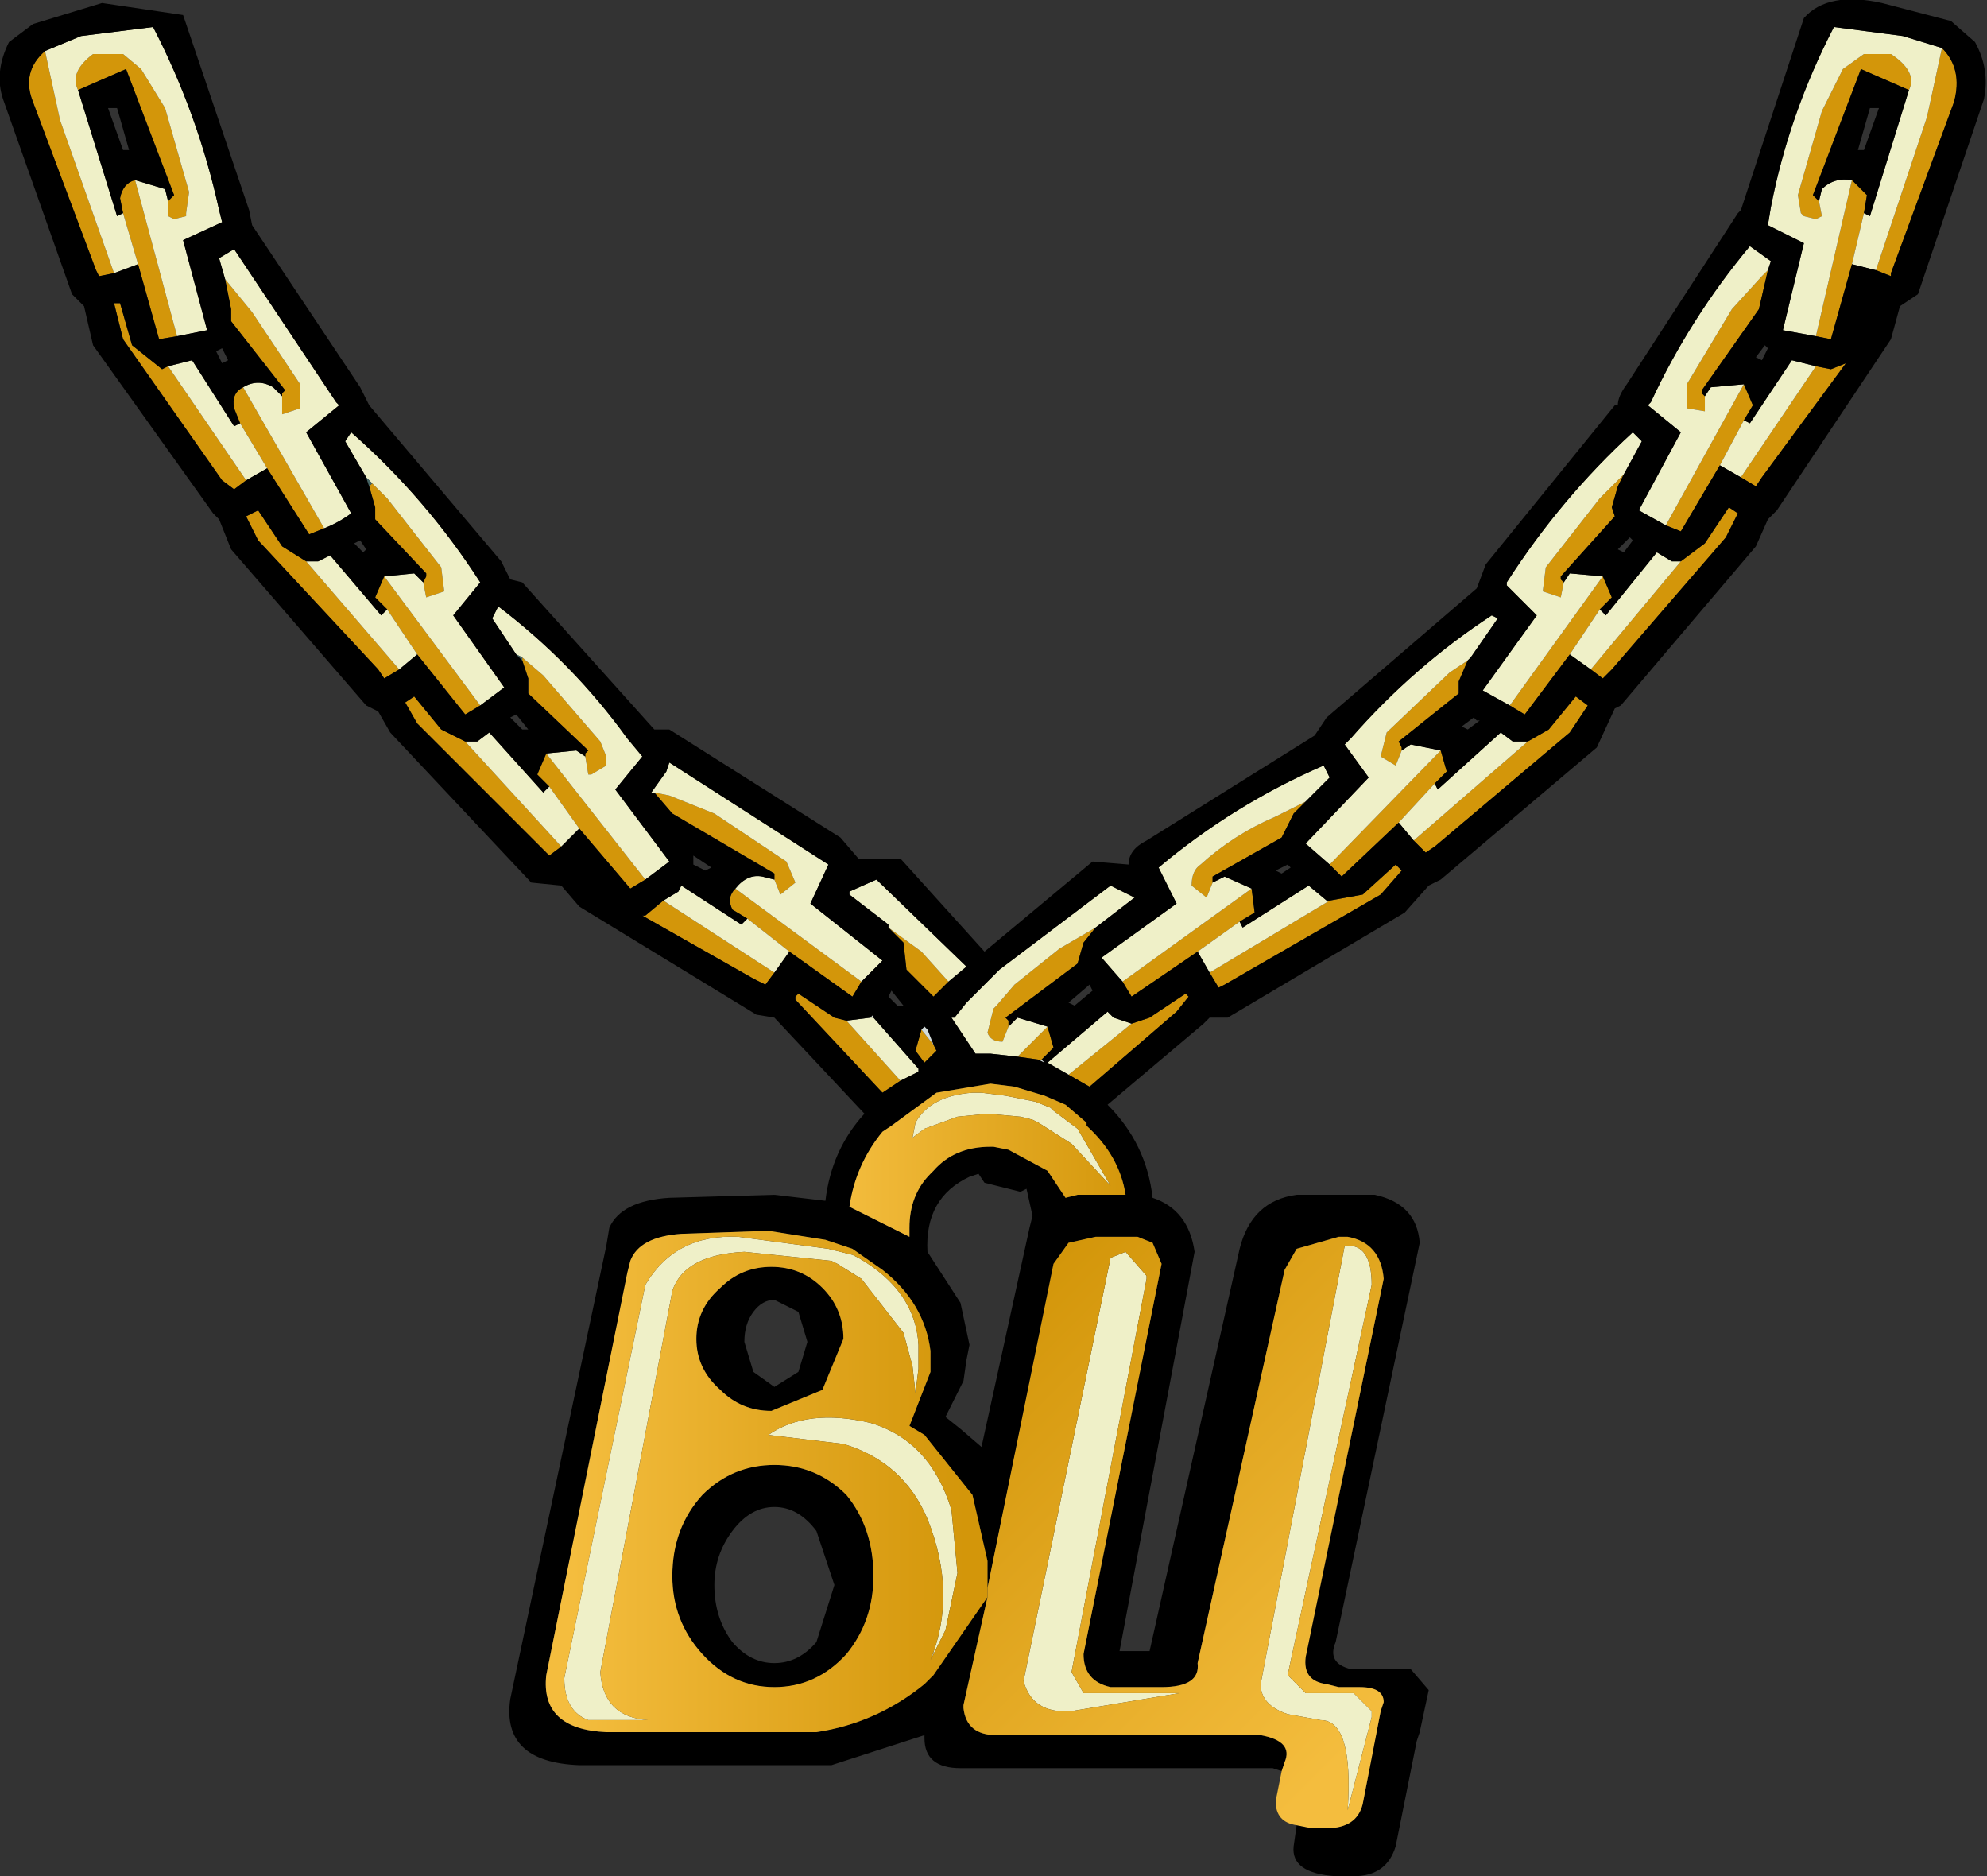 <?xml version="1.0" encoding="UTF-8" standalone="no"?>
<svg xmlns:xlink="http://www.w3.org/1999/xlink" height="31.25px" width="33.1px" xmlns="http://www.w3.org/2000/svg">
  <rect width="100%" height="100%" fill="#333333" stroke="none"/>
  <g transform="matrix(1.0, 0.0, 0.0, 1.0, -1.95, -0.85)">
    <use height="31.25" transform="matrix(1.0, 0.0, 0.0, 1.0, 1.95, 0.85)" width="33.1" xlink:href="#shape0"/>
  </g>
  <defs>
    <g id="shape0" transform="matrix(1.0, 0.0, 0.0, 1.0, -1.95, -0.85)">
      <path d="M32.25 4.2 L32.3 4.45 32.2 4.5 32.0 4.45 31.95 4.4 31.9 4.1 32.3 2.7 32.65 2.0 33.0 1.75 33.45 1.75 Q33.9 2.05 33.75 2.35 L32.95 2.0 32.15 4.1 32.25 4.2 M33.0 4.4 L32.8 5.25 32.45 6.5 32.2 6.45 32.8 3.85 33.05 4.1 33.0 4.4 M33.2 5.35 L34.05 2.8 34.3 1.65 Q34.65 2.0 34.5 2.55 L33.45 5.4 33.45 5.45 33.2 5.35 M18.9 18.45 L19.4 17.95 19.5 18.3 19.3 18.5 19.25 18.5 18.9 18.45 M18.75 17.95 L18.65 18.2 Q18.45 18.2 18.4 18.05 L18.5 17.65 18.55 17.6 18.85 17.25 19.6 16.65 20.2 16.3 20.0 16.55 19.9 16.9 18.7 17.8 18.75 17.85 18.75 17.95 M23.7 14.2 L23.5 14.4 23.35 14.7 23.3 14.8 22.15 15.45 22.15 15.55 22.05 15.8 21.8 15.6 Q21.8 15.35 21.95 15.25 22.5 14.75 23.2 14.45 L23.7 14.2 M22.8 15.65 L22.85 16.05 22.6 16.2 21.9 16.7 20.8 17.45 20.65 17.2 22.8 15.65 M24.1 15.85 L24.65 15.75 25.2 15.25 25.3 15.35 24.95 15.75 22.35 17.25 22.25 17.3 22.1 17.05 24.1 15.85 M29.0 8.75 L28.9 8.95 28.8 9.3 28.85 9.45 27.95 10.45 27.95 10.5 28.0 10.55 27.95 10.8 27.65 10.7 27.7 10.3 28.6 9.15 29.0 8.75 M28.65 10.45 L28.8 10.8 28.6 11.0 28.1 11.75 27.35 12.75 27.1 12.6 28.65 10.45 M29.95 10.2 L30.35 9.9 30.75 9.3 30.9 9.4 30.7 9.8 28.8 12.0 28.65 12.15 28.45 12.0 29.95 10.2 M26.4 11.85 L26.25 12.2 26.25 12.4 25.25 13.2 25.3 13.3 25.3 13.35 25.2 13.6 24.95 13.45 25.05 13.05 26.1 12.05 26.4 11.85 M25.95 13.35 L26.05 13.7 25.85 13.9 25.25 14.55 24.3 15.45 24.1 15.25 25.95 13.35 M27.4 13.2 L27.75 13.0 28.2 12.45 28.4 12.6 28.1 13.05 25.85 14.95 25.7 15.05 25.5 14.85 27.4 13.2 M31.4 5.35 L31.25 6.0 30.3 7.35 30.3 7.4 30.35 7.45 30.35 7.7 30.05 7.65 30.05 7.25 30.8 6.0 31.3 5.45 31.4 5.35 M31.0 7.25 L31.15 7.6 31.0 7.85 30.6 8.6 29.95 9.7 29.7 9.6 31.0 7.25 M32.2 6.95 L32.45 7.0 32.7 6.9 31.3 8.8 31.2 8.95 30.95 8.8 32.2 6.95 M20.8 17.9 L21.1 17.8 21.7 17.4 21.75 17.45 21.55 17.7 20.1 18.95 19.75 18.75 20.8 17.9 M3.85 5.4 L3.6 5.45 3.55 5.35 2.5 2.55 Q2.3 2.05 2.7 1.7 L2.95 2.85 3.85 5.4 M4.9 6.45 L4.6 6.5 4.25 5.25 4.0 4.4 3.95 4.15 Q4.0 3.9 4.2 3.85 L4.9 6.45 M3.25 2.35 Q3.1 2.05 3.5 1.75 L4.0 1.75 4.3 2.0 4.7 2.65 5.1 4.05 5.05 4.4 5.05 4.45 4.85 4.5 4.75 4.45 4.75 4.2 4.85 4.1 4.05 2.0 3.25 2.35 M6.05 8.85 L5.85 9.0 5.65 8.85 4.0 6.5 3.85 5.9 3.95 5.9 4.15 6.6 4.65 7.0 4.75 6.95 6.05 8.85 M5.95 7.9 L5.85 7.65 Q5.8 7.4 6.0 7.3 L7.35 9.65 7.1 9.75 6.4 8.65 5.95 7.9 M6.65 7.45 L6.65 7.4 6.7 7.35 5.8 6.2 5.8 6.0 5.7 5.5 6.15 6.05 6.95 7.25 6.95 7.65 6.65 7.75 6.65 7.45 M9.95 12.6 L9.7 12.75 8.9 11.75 8.4 11.0 8.2 10.8 8.35 10.45 9.95 12.6 M8.6 12.0 L8.35 12.15 8.25 12.0 6.25 9.85 6.05 9.45 6.25 9.35 6.65 9.95 7.05 10.2 8.6 12.0 M9.0 10.55 L9.05 10.45 9.05 10.4 8.2 9.5 8.2 9.3 8.1 8.95 8.15 8.9 8.4 9.15 9.3 10.3 9.35 10.7 9.05 10.8 9.0 10.55 M12.7 15.5 L12.45 15.65 11.6 14.65 11.1 13.95 10.9 13.75 11.05 13.4 12.7 15.5 M11.3 14.95 L11.1 15.1 8.9 12.9 8.7 12.55 8.85 12.45 9.3 13.0 9.7 13.2 11.3 14.95 M11.7 13.45 L11.7 13.4 11.75 13.35 10.75 12.4 10.75 12.15 10.65 11.85 10.65 11.8 11.0 12.1 11.95 13.2 12.05 13.45 12.05 13.6 11.8 13.75 11.75 13.75 11.7 13.45 M12.85 14.05 L13.1 14.1 13.85 14.4 15.05 15.2 15.2 15.55 14.95 15.75 14.85 15.5 14.85 15.4 13.15 14.4 12.85 14.05 M14.2 15.65 L16.3 17.2 16.15 17.45 15.1 16.7 14.4 16.15 14.15 16.0 Q14.05 15.8 14.2 15.65 M17.75 17.2 L17.55 17.4 17.5 17.45 17.05 17.0 17.0 16.55 16.75 16.3 17.3 16.7 17.75 17.2 M14.85 17.05 L14.7 17.25 14.5 17.15 12.65 16.1 12.7 16.1 13.0 15.85 14.85 17.05 M16.95 18.85 L16.65 19.05 15.2 17.5 15.2 17.45 15.25 17.4 15.85 17.8 16.05 17.85 16.95 18.85 M17.3 18.0 L17.5 18.25 17.55 18.35 17.35 18.55 17.2 18.35 17.3 18.0" fill="#d3960a" fill-rule="evenodd" stroke="none"/>
      <path d="M33.75 2.35 Q33.9 2.05 33.45 1.75 L33.0 1.75 32.65 2.0 32.3 2.7 31.9 4.1 31.95 4.4 32.0 4.45 32.2 4.5 32.3 4.45 32.25 4.2 32.3 4.0 Q32.5 3.8 32.8 3.85 L32.2 6.45 31.65 6.35 32.0 4.9 31.4 4.6 31.45 4.3 Q31.75 2.75 32.5 1.3 L33.65 1.45 34.3 1.65 34.05 2.8 33.2 5.35 32.8 5.25 33.0 4.4 33.1 4.45 33.75 2.35 M18.9 18.45 L18.45 18.4 18.2 18.4 17.8 17.8 17.85 17.8 18.05 17.55 18.3 17.3 18.6 17.0 20.45 15.6 20.85 15.8 20.2 16.3 19.6 16.65 18.85 17.25 18.55 17.6 18.5 17.65 18.4 18.05 Q18.45 18.2 18.65 18.2 L18.75 17.95 18.9 17.8 19.4 17.95 18.9 18.45 M20.65 17.2 L20.3 16.8 21.55 15.9 21.25 15.3 Q22.5 14.25 24.0 13.6 L24.1 13.8 23.7 14.2 23.2 14.45 Q22.5 14.75 21.95 15.25 21.8 15.35 21.8 15.6 L22.05 15.8 22.15 15.55 22.35 15.45 22.8 15.65 20.65 17.2 M22.6 16.2 L22.65 16.3 23.75 15.6 24.05 15.85 24.1 15.85 22.1 17.05 21.9 16.7 22.6 16.2 M29.0 8.75 L28.6 9.15 27.7 10.3 27.65 10.7 27.95 10.8 28.0 10.55 28.1 10.4 28.65 10.45 27.1 12.6 26.65 12.35 27.55 11.1 27.05 10.6 27.05 10.55 Q27.95 9.15 29.15 8.05 L29.3 8.2 29.0 8.75 M28.6 11.0 L28.7 11.1 29.55 10.05 29.8 10.2 29.95 10.2 28.45 12.0 28.1 11.75 28.6 11.0 M24.1 15.25 L23.7 14.9 24.75 13.8 24.35 13.25 24.45 13.15 Q25.5 11.95 26.8 11.1 L26.9 11.15 26.45 11.8 26.4 11.85 26.1 12.05 25.05 13.05 24.95 13.45 25.2 13.6 25.3 13.35 25.45 13.25 25.95 13.35 24.1 15.25 M25.85 13.9 L25.9 14.0 26.95 13.05 27.15 13.2 27.4 13.2 25.5 14.85 25.25 14.55 25.85 13.9 M30.35 7.45 L30.45 7.3 31.0 7.25 29.7 9.6 29.25 9.35 29.95 8.05 29.4 7.6 29.45 7.55 Q30.1 6.15 31.1 4.95 L31.45 5.2 31.4 5.35 31.3 5.45 30.8 6.0 30.05 7.25 30.05 7.65 30.35 7.7 30.35 7.45 M31.0 7.85 L31.1 7.9 31.8 6.85 32.2 6.95 30.95 8.8 30.6 8.6 31.0 7.85 M20.8 17.9 L19.75 18.75 19.4 18.55 20.4 17.7 20.5 17.8 20.8 17.9 M20.45 20.6 L19.8 19.9 19.25 19.55 19.15 19.5 18.95 19.45 18.4 19.4 17.9 19.45 17.35 19.65 17.15 19.8 17.2 19.55 Q17.45 19.1 18.15 19.05 L18.3 19.05 18.7 19.1 19.2 19.2 19.45 19.3 19.5 19.35 19.9 19.65 20.45 20.6 M20.7 21.7 L21.05 22.1 21.05 22.15 19.8 28.7 20.0 29.05 21.6 29.05 19.8 29.35 Q19.15 29.4 19.0 28.85 L20.45 21.8 20.7 21.7 M24.8 22.25 L23.4 28.75 23.7 29.05 24.5 29.05 24.8 29.35 24.8 29.45 24.4 31.0 Q24.5 29.5 23.95 29.5 L23.4 29.4 Q22.95 29.25 22.95 28.9 L24.35 21.6 Q24.8 21.55 24.8 22.25 M2.7 1.7 L3.3 1.45 4.5 1.3 Q5.25 2.75 5.6 4.35 L5.65 4.55 5.0 4.85 5.4 6.35 4.9 6.45 4.2 3.85 4.7 4.0 4.75 4.2 4.75 4.45 4.85 4.5 5.05 4.45 5.05 4.4 5.1 4.05 4.7 2.65 4.3 2.0 4.0 1.75 3.5 1.75 Q3.1 2.05 3.25 2.35 L3.9 4.45 4.0 4.4 4.25 5.25 3.85 5.4 2.95 2.85 2.7 1.7 M4.75 6.95 L5.15 6.85 5.85 7.95 5.95 7.9 6.4 8.65 6.05 8.85 4.75 6.95 M6.0 7.3 Q6.25 7.15 6.5 7.3 L6.65 7.45 6.65 7.75 6.95 7.65 6.95 7.25 6.15 6.05 5.7 5.5 5.6 5.15 5.85 5.0 7.55 7.55 7.6 7.6 7.05 8.05 7.8 9.4 Q7.6 9.55 7.35 9.65 L6.0 7.3 M8.05 8.8 L7.7 8.2 7.8 8.05 Q9.05 9.15 9.95 10.55 L9.5 11.1 10.35 12.3 9.95 12.6 8.35 10.45 8.85 10.4 9.0 10.55 9.05 10.8 9.35 10.7 9.3 10.3 8.4 9.15 8.15 8.9 8.05 8.8 M8.9 11.75 L8.6 12.0 7.05 10.2 7.25 10.2 7.45 10.1 8.3 11.1 8.4 11.0 8.9 11.75 M10.55 11.75 L10.15 11.15 10.25 10.95 Q11.5 11.9 12.4 13.15 L12.65 13.45 12.2 14.0 13.1 15.2 12.7 15.5 11.05 13.4 11.55 13.35 11.7 13.45 11.75 13.75 11.8 13.75 12.05 13.6 12.05 13.45 11.95 13.2 11.0 12.1 10.65 11.8 10.55 11.75 M11.6 14.65 L11.3 14.95 9.7 13.2 9.9 13.2 10.1 13.05 11.0 14.05 11.1 13.95 11.6 14.65 M14.85 15.5 L14.95 15.75 15.2 15.55 15.05 15.2 13.85 14.4 13.1 14.1 12.85 14.05 12.8 14.05 13.05 13.7 13.1 13.55 15.75 15.25 15.45 15.9 16.65 16.85 16.3 17.2 14.2 15.65 Q14.4 15.4 14.65 15.45 L14.85 15.5 M13.0 15.85 L13.25 15.7 13.3 15.6 14.3 16.25 14.4 16.15 15.1 16.7 14.85 17.05 13.0 15.85 M16.75 16.3 L16.75 16.25 16.1 15.75 16.1 15.7 16.55 15.5 18.05 16.95 17.75 17.2 17.3 16.7 16.75 16.3 M16.05 17.85 L16.45 17.8 16.5 17.8 17.25 18.65 17.25 18.7 16.95 18.85 16.05 17.85 M14.25 21.45 L15.75 21.65 16.15 21.75 16.25 21.8 Q17.2 22.35 17.25 23.25 L17.25 23.65 17.2 24.05 17.15 23.6 17.0 23.05 16.3 22.15 15.9 21.9 15.8 21.85 14.35 21.7 Q13.35 21.75 13.15 22.35 L11.95 28.7 Q12.0 29.45 12.75 29.5 L11.75 29.5 Q11.35 29.35 11.35 28.8 L12.7 22.25 Q13.2 21.4 14.25 21.45 M17.7 28.0 L17.45 28.5 Q17.9 27.4 17.4 26.15 17.0 25.2 16.0 24.9 L14.75 24.75 Q15.4 24.3 16.45 24.55 17.45 24.85 17.8 26.0 L17.9 27.05 17.7 28.0" fill="#eff0c8" fill-rule="evenodd" stroke="none"/>
      <path d="M32.25 4.2 L32.15 4.1 32.95 2.0 33.75 2.35 33.1 4.45 33.0 4.4 33.05 4.1 32.8 3.85 Q32.5 3.8 32.3 4.0 L32.25 4.2 M32.8 5.25 L33.2 5.35 33.45 5.45 33.45 5.4 34.5 2.55 Q34.65 2.0 34.3 1.65 L33.65 1.45 32.5 1.3 Q31.75 2.75 31.45 4.3 L31.4 4.6 32.0 4.9 31.65 6.35 32.2 6.45 32.45 6.5 32.8 5.25 M33.0 3.35 L33.25 2.65 33.1 2.65 32.9 3.35 33.0 3.35 M23.3 30.35 L23.15 30.3 17.95 30.3 Q17.35 30.3 17.35 29.8 L17.35 29.75 15.8 30.25 11.6 30.25 Q10.3 30.2 10.45 29.15 L12.05 21.6 12.1 21.3 Q12.3 20.85 13.1 20.8 L14.85 20.75 15.7 20.85 Q15.8 20.0 16.35 19.4 L14.85 17.8 14.55 17.75 11.6 15.95 11.3 15.6 10.8 15.55 8.45 13.05 8.25 12.7 8.05 12.6 5.8 10.0 5.6 9.5 5.5 9.4 3.5 6.6 3.35 5.95 3.15 5.75 2.0 2.5 Q1.85 2.05 2.1 1.55 L2.5 1.25 3.65 0.9 5.0 1.1 6.1 4.35 6.15 4.6 7.95 7.3 8.1 7.6 10.3 10.2 10.45 10.5 10.65 10.55 12.85 13.0 13.1 13.0 15.95 14.8 16.25 15.15 16.95 15.15 18.35 16.7 20.15 15.2 20.75 15.25 Q20.75 15.0 21.05 14.85 L23.85 13.1 24.05 12.8 26.55 10.65 26.7 10.25 28.85 7.6 28.9 7.6 Q28.9 7.45 29.05 7.25 L30.9 4.4 30.95 4.35 32.0 1.15 Q32.4 0.7 33.3 0.9 L34.45 1.2 34.85 1.55 Q35.1 2.0 35.0 2.5 L33.9 5.75 33.6 5.95 33.45 6.5 31.55 9.35 31.4 9.5 31.2 9.95 28.95 12.6 28.85 12.65 28.55 13.3 25.95 15.5 25.75 15.6 25.35 16.05 22.4 17.8 22.1 17.8 22.0 17.9 20.4 19.25 Q21.05 19.9 21.15 20.8 21.75 21.0 21.85 21.7 L20.6 28.35 21.1 28.35 22.6 21.65 Q22.8 20.85 23.55 20.75 L24.85 20.75 Q25.55 20.9 25.6 21.55 L24.2 28.2 Q24.05 28.55 24.45 28.65 L25.45 28.65 25.75 29.0 25.6 29.7 25.55 29.85 25.2 31.6 Q25.05 32.1 24.5 32.1 L24.2 32.1 Q23.45 32.05 23.5 31.6 L23.55 31.25 23.8 31.3 24.05 31.3 Q24.55 31.3 24.65 30.9 L24.95 29.35 25.0 29.2 Q25.0 28.95 24.6 28.95 L24.25 28.95 24.05 28.9 Q23.65 28.85 23.7 28.45 L25.0 22.15 Q24.95 21.55 24.4 21.45 L24.25 21.45 23.55 21.65 23.35 22.0 21.9 28.55 Q21.95 28.95 21.3 28.95 L20.45 28.95 Q20.0 28.85 20.0 28.4 L21.3 21.9 21.15 21.55 20.9 21.45 20.2 21.45 19.75 21.55 19.5 21.9 18.4 27.3 18.4 26.85 18.15 25.75 17.35 24.75 17.1 24.6 17.45 23.7 17.45 23.55 17.45 23.35 Q17.35 22.55 16.65 22.0 L16.15 21.65 15.7 21.5 14.75 21.35 13.3 21.4 Q12.6 21.45 12.45 21.85 L12.4 22.05 11.05 28.75 Q10.95 29.65 12.05 29.7 L15.55 29.7 Q16.55 29.55 17.35 28.9 L17.5 28.75 18.4 27.45 18.0 29.25 18.0 29.3 Q18.05 29.75 18.55 29.75 L22.95 29.75 Q23.5 29.85 23.35 30.2 L23.3 30.35 M20.2 16.3 L20.85 15.8 20.45 15.6 18.6 17.0 18.3 17.3 18.05 17.55 17.85 17.8 17.8 17.8 18.2 18.4 18.45 18.4 18.9 18.45 19.25 18.5 19.35 18.55 19.3 18.5 19.5 18.3 19.4 17.95 18.9 17.8 18.75 17.95 18.75 17.85 18.7 17.8 19.9 16.9 20.0 16.55 20.2 16.3 M23.7 14.2 L24.1 13.8 24.0 13.6 Q22.5 14.25 21.25 15.3 L21.55 15.9 20.3 16.8 20.65 17.2 20.8 17.45 21.9 16.7 22.1 17.05 22.25 17.3 22.35 17.25 24.95 15.75 25.3 15.35 25.2 15.25 24.65 15.75 24.1 15.85 24.05 15.85 23.75 15.6 22.65 16.3 22.6 16.2 22.85 16.05 22.8 15.65 22.35 15.45 22.15 15.55 22.15 15.45 23.3 14.8 23.35 14.7 23.5 14.4 23.7 14.2 M23.4 15.25 L23.2 15.35 23.3 15.4 23.45 15.3 23.4 15.25 M28.0 10.55 L27.95 10.5 27.95 10.45 28.85 9.45 28.8 9.3 28.9 8.95 29.0 8.75 29.3 8.2 29.15 8.05 Q27.95 9.15 27.05 10.55 L27.05 10.6 27.55 11.1 26.65 12.35 27.1 12.6 27.35 12.75 28.1 11.75 28.45 12.0 28.65 12.15 28.8 12.0 30.7 9.8 30.9 9.4 30.75 9.3 30.35 9.9 29.95 10.2 29.8 10.2 29.55 10.05 28.7 11.1 28.6 11.0 28.8 10.8 28.65 10.45 28.1 10.4 28.0 10.55 M26.4 11.85 L26.45 11.8 26.9 11.15 26.8 11.1 Q25.5 11.95 24.45 13.15 L24.35 13.25 24.75 13.8 23.7 14.9 24.1 15.25 24.3 15.45 25.25 14.55 25.5 14.85 25.7 15.05 25.85 14.95 28.1 13.05 28.4 12.6 28.2 12.45 27.75 13.0 27.4 13.2 27.15 13.2 26.95 13.05 25.9 14.0 25.85 13.9 26.05 13.7 25.95 13.35 25.45 13.25 25.3 13.35 25.3 13.3 25.25 13.2 26.25 12.4 26.25 12.2 26.4 11.85 M26.5 12.8 L26.3 12.95 26.4 13.0 26.6 12.85 26.55 12.85 26.5 12.8 M30.35 7.45 L30.3 7.4 30.3 7.35 31.25 6.0 31.4 5.35 31.45 5.2 31.1 4.95 Q30.1 6.15 29.45 7.55 L29.4 7.6 29.95 8.05 29.25 9.35 29.7 9.6 29.95 9.7 30.6 8.6 30.95 8.8 31.2 8.95 31.3 8.8 32.7 6.9 32.45 7.0 32.2 6.95 31.8 6.85 31.1 7.9 31.0 7.85 31.15 7.6 31.0 7.25 30.45 7.3 30.35 7.45 M31.35 6.6 L31.2 6.8 31.3 6.85 31.4 6.65 31.35 6.6 M29.0 10.05 L29.15 9.85 29.1 9.8 28.9 10.0 29.0 10.05 M19.75 18.75 L20.1 18.95 21.55 17.7 21.75 17.45 21.7 17.4 21.1 17.8 20.8 17.9 20.5 17.8 20.4 17.7 19.4 18.55 19.75 18.75 M20.1 17.25 L19.75 17.55 19.85 17.6 20.15 17.35 20.1 17.25 M20.05 19.6 L20.05 19.55 19.7 19.25 19.35 19.1 18.85 18.95 18.45 18.9 17.55 19.05 16.8 19.6 16.65 19.7 Q16.2 20.25 16.1 20.95 L17.1 21.45 17.1 21.3 Q17.1 20.75 17.45 20.4 L17.5 20.35 Q17.85 19.95 18.45 19.95 L18.5 19.95 18.75 20.0 19.4 20.35 19.7 20.8 19.9 20.75 20.7 20.75 Q20.6 20.1 20.05 19.6 M19.1 21.3 L19.15 21.1 19.05 20.65 18.95 20.7 18.35 20.55 18.25 20.4 18.1 20.45 Q17.35 20.8 17.4 21.7 L17.95 22.55 18.1 23.25 18.05 23.5 18.0 23.85 17.7 24.45 17.95 24.65 18.3 24.95 19.1 21.3 M2.7 1.7 Q2.3 2.05 2.5 2.55 L3.55 5.35 3.6 5.45 3.85 5.4 4.25 5.25 4.6 6.5 4.9 6.45 5.4 6.35 5.0 4.85 5.65 4.55 5.6 4.35 Q5.25 2.75 4.5 1.3 L3.3 1.45 2.7 1.7 M4.75 4.2 L4.7 4.0 4.2 3.85 Q4.0 3.9 3.95 4.15 L4.0 4.4 3.9 4.45 3.25 2.35 4.05 2.0 4.85 4.1 4.75 4.2 M4.0 3.35 L4.1 3.35 3.9 2.65 3.75 2.65 4.0 3.35 M4.75 6.95 L4.65 7.0 4.15 6.6 3.95 5.9 3.85 5.9 4.0 6.5 5.65 8.85 5.85 9.0 6.05 8.85 6.4 8.65 7.1 9.75 7.35 9.65 Q7.6 9.55 7.8 9.4 L7.05 8.05 7.6 7.6 7.55 7.55 5.85 5.0 5.6 5.15 5.7 5.5 5.8 6.0 5.8 6.2 6.7 7.35 6.65 7.4 6.65 7.45 6.5 7.3 Q6.25 7.15 6.0 7.3 5.8 7.4 5.85 7.65 L5.95 7.9 5.85 7.95 5.15 6.85 4.75 6.95 M5.65 6.65 L5.55 6.7 5.65 6.9 5.75 6.85 5.65 6.65 M9.95 12.6 L10.35 12.3 9.5 11.1 9.95 10.55 Q9.05 9.15 7.8 8.05 L7.7 8.2 8.05 8.8 8.1 8.95 8.2 9.3 8.2 9.5 9.05 10.4 9.05 10.45 9.0 10.55 8.85 10.4 8.35 10.45 8.2 10.8 8.4 11.0 8.3 11.1 7.45 10.1 7.25 10.2 7.05 10.2 6.65 9.95 6.25 9.35 6.05 9.45 6.25 9.85 8.25 12.0 8.35 12.15 8.6 12.0 8.9 11.75 9.7 12.75 9.95 12.6 M8.0 10.05 L8.05 10.0 7.95 9.85 7.85 9.9 8.0 10.05 M12.7 15.5 L13.1 15.2 12.2 14.0 12.65 13.45 12.4 13.15 Q11.5 11.9 10.25 10.95 L10.15 11.15 10.55 11.75 10.65 11.85 10.75 12.15 10.75 12.4 11.75 13.35 11.7 13.4 11.7 13.45 11.55 13.35 11.05 13.4 10.9 13.75 11.1 13.95 11.0 14.05 10.1 13.05 9.9 13.2 9.7 13.2 9.3 13.0 8.85 12.45 8.7 12.55 8.9 12.9 11.1 15.1 11.3 14.95 11.6 14.65 12.45 15.65 12.7 15.5 M10.55 12.75 L10.45 12.8 10.65 13.0 10.75 13.0 10.55 12.75 M14.85 15.5 L14.65 15.45 Q14.4 15.4 14.2 15.65 14.05 15.8 14.15 16.0 L14.4 16.15 14.3 16.25 13.3 15.6 13.25 15.7 13.0 15.85 12.7 16.1 12.65 16.1 14.5 17.15 14.7 17.25 14.85 17.05 15.1 16.7 16.15 17.45 16.3 17.2 16.65 16.85 15.45 15.9 15.75 15.25 13.1 13.55 13.05 13.7 12.8 14.05 12.85 14.05 13.15 14.4 14.85 15.4 14.85 15.5 M13.8 15.3 L13.5 15.1 13.5 15.25 13.7 15.35 13.8 15.3 M17.75 17.2 L18.05 16.95 16.55 15.5 16.1 15.7 16.1 15.75 16.75 16.25 16.75 16.3 17.0 16.55 17.05 17.0 17.5 17.45 17.55 17.4 17.75 17.2 M16.8 17.35 L16.75 17.45 16.9 17.6 17.0 17.6 16.8 17.35 M16.45 17.8 L16.05 17.85 15.85 17.8 15.25 17.4 15.2 17.45 15.2 17.5 16.65 19.05 16.95 18.85 17.25 18.7 17.25 18.65 16.5 17.8 16.5 17.75 16.45 17.8 M17.5 18.25 L17.4 18.0 17.35 17.95 17.3 18.0 17.2 18.35 17.35 18.55 17.55 18.35 17.5 18.25 M15.25 22.7 L14.85 22.5 Q14.65 22.5 14.5 22.7 14.35 22.9 14.35 23.2 L14.5 23.7 14.85 23.95 15.25 23.7 15.4 23.2 15.25 22.7 M13.95 22.3 Q14.3 21.95 14.8 21.95 15.3 21.95 15.65 22.3 16.0 22.65 16.0 23.15 L15.65 24.0 14.8 24.35 Q14.3 24.35 13.95 24.0 13.55 23.65 13.55 23.15 13.55 22.65 13.95 22.3 M15.55 28.2 L15.85 27.25 15.55 26.35 Q15.25 25.95 14.85 25.95 14.45 25.95 14.15 26.35 13.85 26.75 13.85 27.25 13.85 27.8 14.15 28.2 14.45 28.55 14.85 28.55 15.25 28.55 15.55 28.2 M16.5 27.1 Q16.5 27.85 16.05 28.4 15.55 28.95 14.85 28.95 14.15 28.95 13.65 28.4 13.15 27.85 13.15 27.1 13.15 26.3 13.65 25.75 14.15 25.25 14.85 25.25 15.55 25.25 16.05 25.75 16.5 26.3 16.5 27.1" fill="#000000" fill-rule="evenodd" stroke="none"/>
      <path d="M23.55 31.25 Q23.2 31.2 23.2 30.85 L23.3 30.35 23.35 30.2 Q23.5 29.85 22.95 29.75 L18.55 29.75 Q18.05 29.75 18.0 29.3 L18.0 29.25 18.4 27.45 18.4 27.3 19.5 21.9 19.75 21.55 20.2 21.45 20.9 21.45 21.15 21.55 21.3 21.9 20.0 28.4 Q20.0 28.85 20.45 28.95 L21.3 28.95 Q21.95 28.95 21.9 28.55 L23.35 22.0 23.55 21.65 24.25 21.45 24.4 21.45 Q24.95 21.55 25.0 22.15 L23.7 28.45 Q23.65 28.85 24.05 28.9 L24.25 28.95 24.6 28.95 Q25.0 28.95 25.0 29.2 L24.95 29.35 24.65 30.9 Q24.55 31.3 24.05 31.3 L23.8 31.3 23.55 31.25 M24.8 22.25 Q24.8 21.55 24.35 21.6 L22.95 28.9 Q22.95 29.25 23.4 29.4 L23.95 29.5 Q24.5 29.5 24.4 31.0 L24.8 29.45 24.8 29.35 24.5 29.05 23.7 29.05 23.4 28.75 24.8 22.25 M20.7 21.7 L20.45 21.8 19.0 28.85 Q19.15 29.4 19.8 29.35 L21.6 29.05 20.0 29.05 19.8 28.7 21.05 22.15 21.05 22.1 20.7 21.7" fill="url(#gradient0)" fill-rule="evenodd" stroke="none"/>
      <path d="M19.25 18.5 L19.3 18.5 19.35 18.55 19.25 18.5 M16.45 17.8 L16.5 17.75 16.5 17.8 16.45 17.8 M17.3 18.0 L17.35 17.95 17.4 18.0 17.5 18.25 17.3 18.0" fill="#d3dcda" fill-rule="evenodd" stroke="none"/>
      <path d="M20.05 19.6 Q20.6 20.1 20.7 20.75 L19.9 20.75 19.7 20.8 19.4 20.35 18.75 20.0 18.5 19.95 18.45 19.95 Q17.85 19.95 17.5 20.35 L17.45 20.4 Q17.1 20.75 17.1 21.3 L17.1 21.45 16.1 20.95 Q16.2 20.25 16.65 19.7 L16.8 19.6 17.55 19.05 18.45 18.9 18.85 18.95 19.35 19.1 19.7 19.25 20.05 19.55 20.05 19.6 M20.45 20.6 L19.9 19.65 19.5 19.35 19.45 19.3 19.2 19.2 18.7 19.1 18.3 19.05 18.15 19.05 Q17.45 19.1 17.2 19.55 L17.15 19.8 17.35 19.65 17.9 19.45 18.4 19.4 18.95 19.45 19.15 19.5 19.25 19.55 19.8 19.9 20.45 20.6" fill="url(#gradient1)" fill-rule="evenodd" stroke="none"/>
      <path d="M8.1 8.95 L8.05 8.8 8.15 8.9 8.1 8.95 M10.65 11.85 L10.55 11.75 10.65 11.8 10.65 11.85" fill="#446464" fill-rule="evenodd" stroke="none"/>
      <path d="M18.4 27.45 L17.5 28.75 17.35 28.9 Q16.55 29.55 15.55 29.7 L12.05 29.7 Q10.95 29.65 11.05 28.75 L12.4 22.05 12.45 21.85 Q12.6 21.45 13.3 21.4 L14.75 21.35 15.7 21.5 16.15 21.65 16.65 22.0 Q17.35 22.55 17.45 23.35 L17.45 23.55 17.45 23.7 17.1 24.6 17.35 24.75 18.15 25.75 18.4 26.85 18.4 27.3 18.4 27.45 M14.25 21.45 Q13.2 21.4 12.7 22.25 L11.35 28.8 Q11.35 29.35 11.75 29.5 L12.75 29.5 Q12.0 29.45 11.95 28.7 L13.15 22.35 Q13.35 21.75 14.35 21.7 L15.8 21.85 15.9 21.9 16.3 22.15 17.0 23.05 17.15 23.6 17.2 24.05 17.25 23.65 17.25 23.25 Q17.2 22.35 16.25 21.8 L16.15 21.75 15.75 21.65 14.25 21.45 M13.95 22.3 Q13.55 22.65 13.55 23.15 13.55 23.65 13.95 24.0 14.3 24.35 14.8 24.35 L15.65 24.0 16.0 23.15 Q16.0 22.65 15.65 22.3 15.3 21.95 14.8 21.95 14.3 21.95 13.95 22.3 M17.7 28.0 L17.9 27.05 17.8 26.0 Q17.45 24.85 16.45 24.55 15.4 24.3 14.75 24.75 L16.0 24.9 Q17.0 25.2 17.4 26.15 17.9 27.4 17.45 28.5 L17.7 28.0 M16.5 27.1 Q16.5 26.3 16.05 25.75 15.55 25.25 14.85 25.25 14.15 25.25 13.65 25.75 13.15 26.3 13.15 27.1 13.15 27.85 13.65 28.4 14.15 28.95 14.85 28.95 15.55 28.95 16.05 28.4 16.5 27.85 16.5 27.1" fill="url(#gradient2)" fill-rule="evenodd" stroke="none"/>
    </g>
    <linearGradient gradientTransform="matrix(-0.004, -0.004, 0.004, -0.004, 21.5, 26.4)" gradientUnits="userSpaceOnUse" id="gradient0" spreadMethod="pad" x1="-819.2" x2="819.2">
      <stop offset="0.0" stop-color="#f4bd3e"/>
      <stop offset="1.0" stop-color="#d3960a"/>
    </linearGradient>
    <linearGradient gradientTransform="matrix(0.003, 0.0, 0.0, 0.002, 18.4, 20.15)" gradientUnits="userSpaceOnUse" id="gradient1" spreadMethod="pad" x1="-819.2" x2="819.2">
      <stop offset="0.0" stop-color="#f4bd3e"/>
      <stop offset="1.0" stop-color="#d3960a"/>
    </linearGradient>
    <linearGradient gradientTransform="matrix(0.004, 0.0, 0.0, 0.005, 14.75, 25.55)" gradientUnits="userSpaceOnUse" id="gradient2" spreadMethod="pad" x1="-819.2" x2="819.2">
      <stop offset="0.0" stop-color="#f4bd3e"/>
      <stop offset="1.0" stop-color="#d3960a"/>
    </linearGradient>
  </defs>
</svg>

